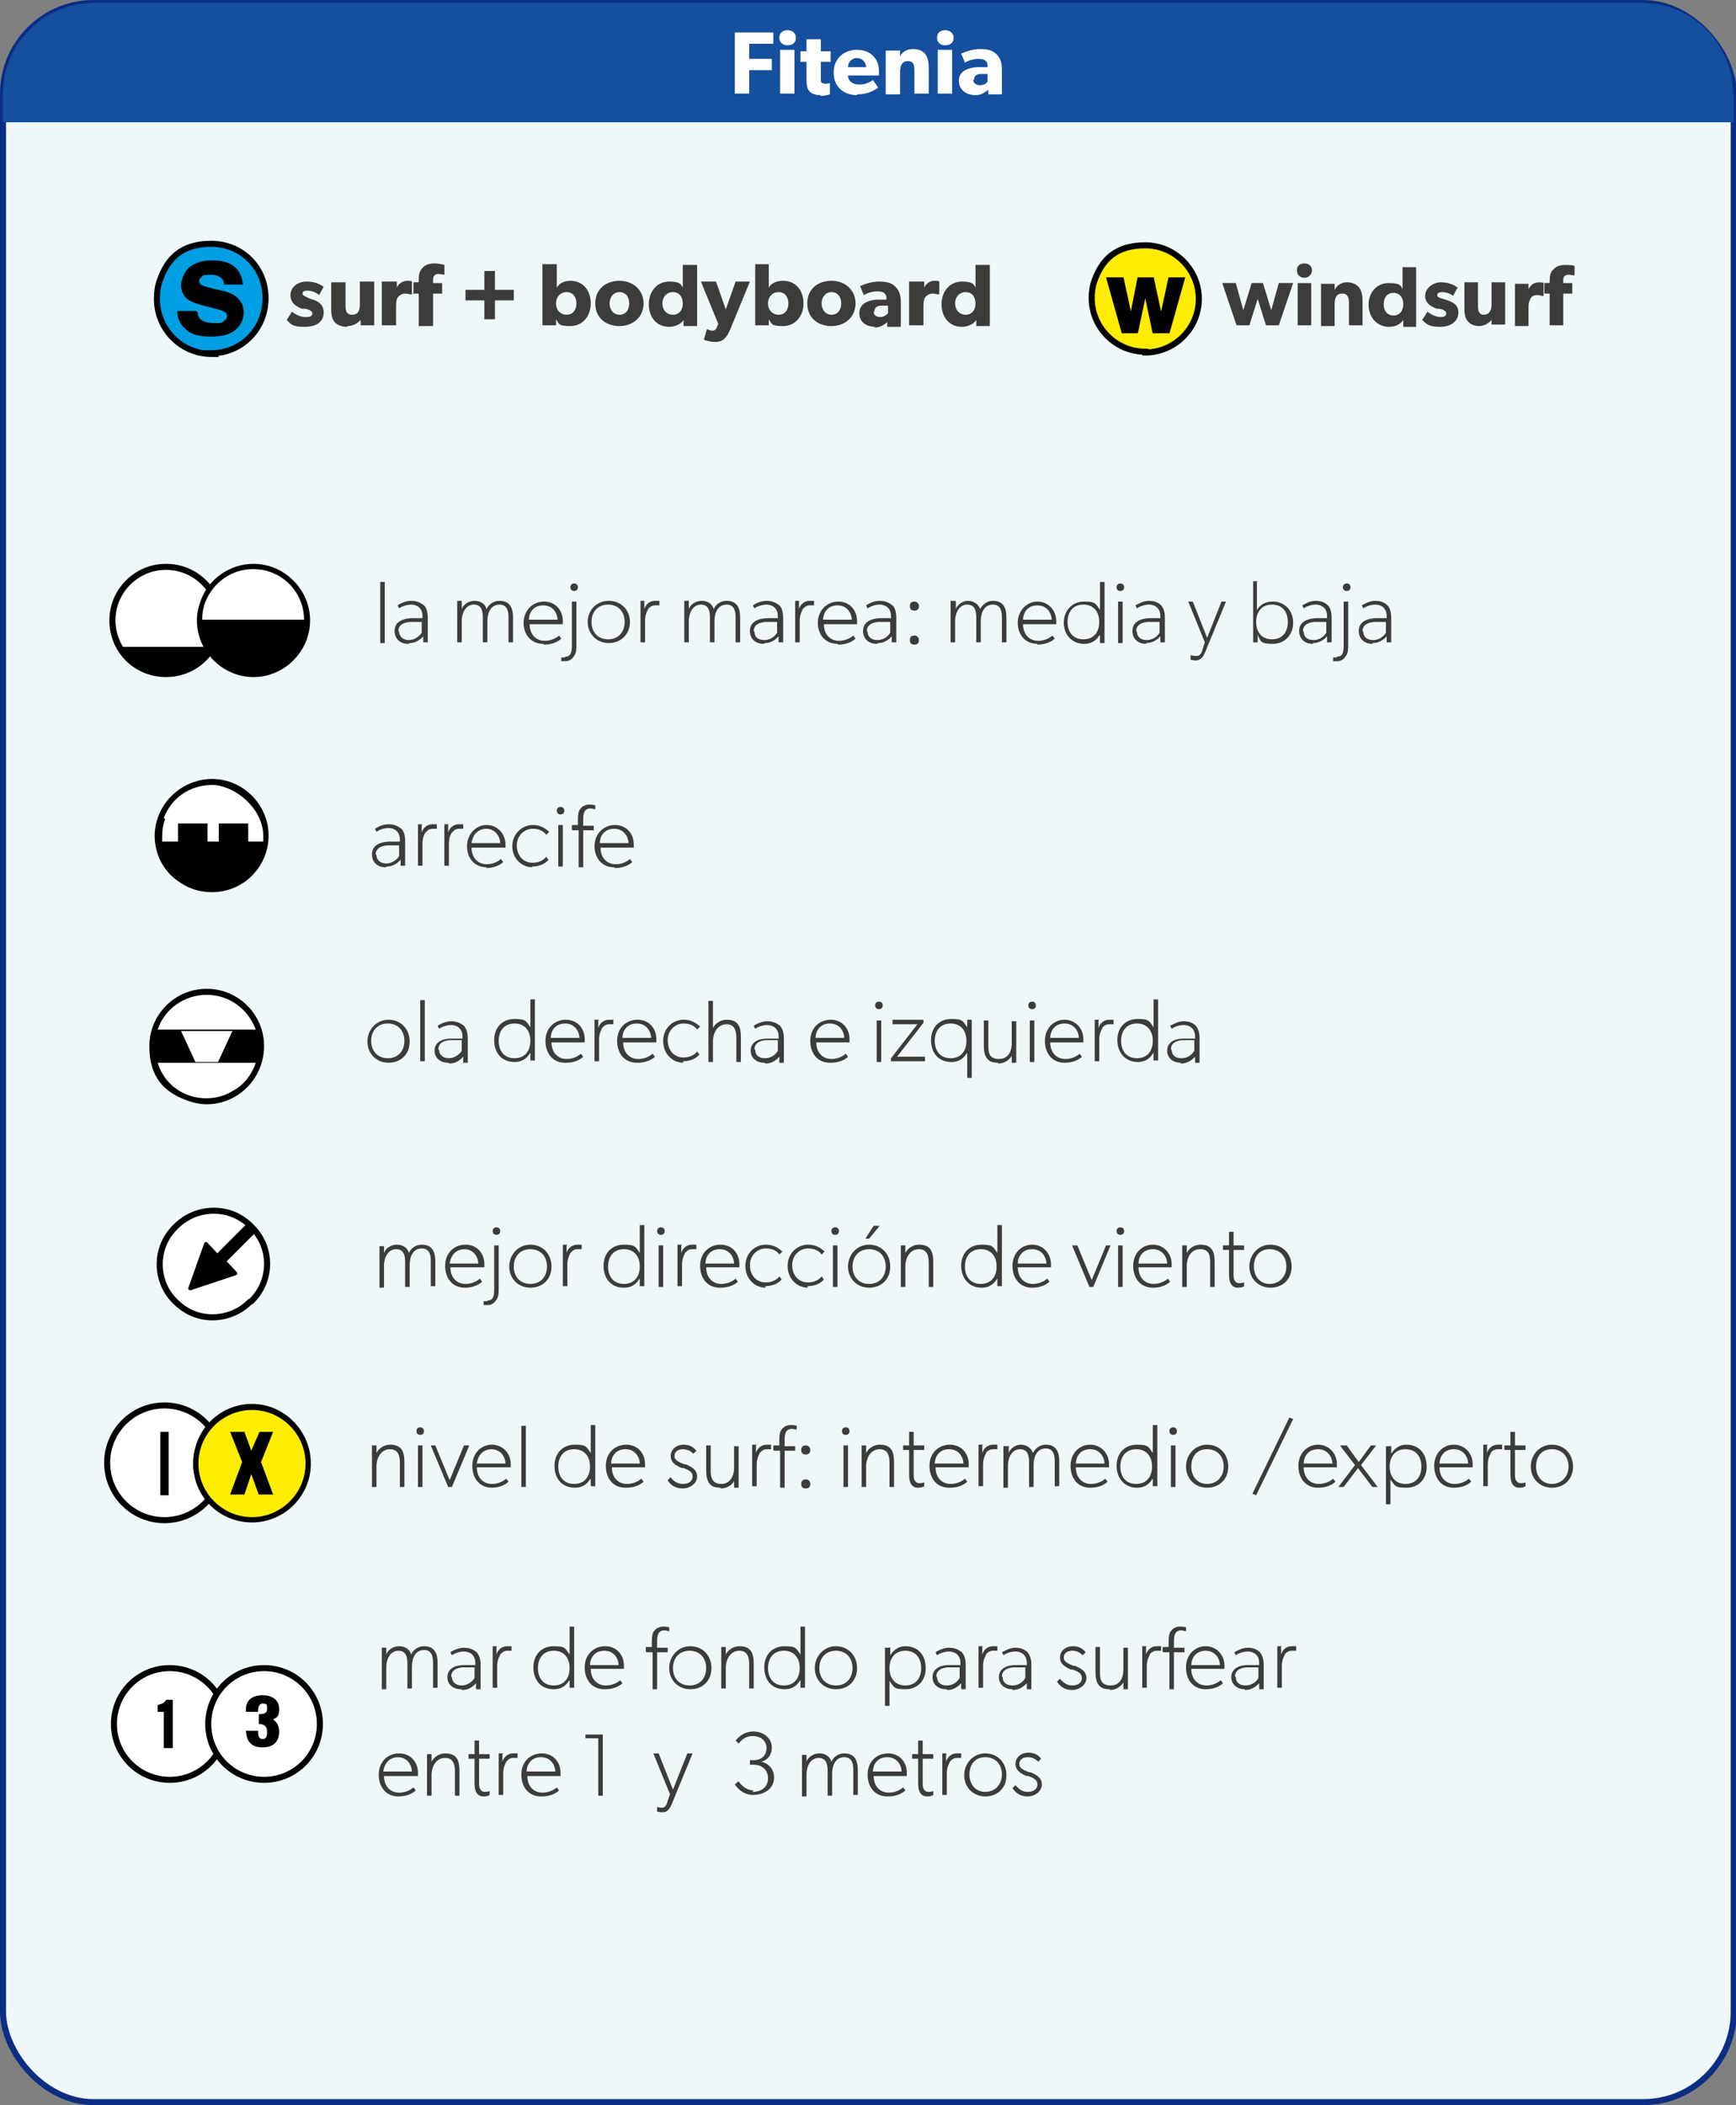 <?xml version="1.0" encoding="UTF-8"?><svg id="Capa_2" xmlns="http://www.w3.org/2000/svg" version="1.1" viewBox="0 0 230.1 278.9"><rect x="0" y="0" width="230.1" height="278.9" fill="#808080" stroke="none"/><!-- Generator: Adobe Illustrator 29.2.1, SVG Export Plug-In . SVG Version: 2.1.0 Build 116)  --><defs><style>
      .st0 {
        fill: #3c3c3b;
      }

      .st1 {
        stroke-width: .3px;
      }

      .st1, .st2, .st3, .st4, .st5, .st6, .st7, .st8 {
        stroke: #000;
      }

      .st1, .st2, .st3, .st4, .st5, .st6, .st8 {
        fill: none;
      }

      .st2 {
        stroke-width: .8px;
      }

      .st3 {
        stroke-width: .8px;
      }

      .st4 {
        stroke-width: .8px;
      }

      .st5 {
        stroke-width: .8px;
      }

      .st6 {
        stroke-width: .8px;
      }

      .st9 {
        fill: #154f9e;
      }

      .st7 {
        stroke-linecap: round;
        stroke-linejoin: round;
        stroke-width: .5px;
      }

      .st10 {
        fill: #fff;
      }

      .st11 {
        fill: #ffed00;
      }

      .st12 {
        fill: #eff7f8;
        stroke: #0b2e84;
        stroke-width: .8px;
      }

      .st12, .st8 {
        stroke-miterlimit: 10;
      }

      .st8 {
        stroke-width: 1.1px;
      }

      .st13 {
        fill: #009fe3;
      }
    </style></defs><g id="Capa_2-2"><rect class="st12" x=".4" y=".4" width="229.4" height="278.1" rx="12" ry="12"/><path class="st13" d="m28 46.8c4 0 7.2-3.2 7.2-7.3s-3.2-7.2-7.2-7.2s-5.8 2-6.8 4.8c-.3.8-.4 1.6-.4 2.5c0 4 3.2 7.3 7.3 7.3"/><path class="st3" d="m28 46.8c4 0 7.2-3.2 7.2-7.3s-3.2-7.2-7.2-7.2s-5.8 2-6.8 4.8c-.3.8-.4 1.6-.4 2.5c0 4 3.2 7.3 7.3 7.3h0z"/><path d="m26.2 41.4c0 .4.2.8.4.9c.3.3.9.5 1.8.5s.9 0 1.2-.2c.3-.2.5-.4.5-.7s-.1-.5-.4-.6c-.2-.2-1.1-.4-2.7-.8c-1.1-.3-1.9-.6-2.3-1c-.4-.4-.7-1-.7-1.7s.4-1.7 1-2.3c.7-.6 1.7-1 3-1s2.2.2 2.9.7s1.2 1.3 1.3 2.5h-2.5c0-.3-.1-.6-.3-.8c-.3-.3-.8-.5-1.4-.5s-1 0-1.2.2s-.4.4-.4.6s.1.5.4.6c.2.1 1.1.4 2.6.7c1 .2 1.8.6 2.2 1.1c.5.5.7 1.1.7 1.8s-.3 1.7-1.1 2.3c-.7.6-1.8.9-3.3.9s-2.6-.3-3.3-1c-.7-.6-1.1-1.4-1.1-2.4h2.5z"/><path class="st0" d="m40.6 42c.5 0 .8-.1.8-.5s-.8-.6-1.1-.6h-.3c-.7-.3-1.5-.7-1.5-1.8s1-1.8 2.2-1.8s1.9.5 2.2.7l-.6 1.1c-.3-.3-1-.6-1.5-.6s-.7.1-.7.4s.5.4.8.6l.6.2c1.2.4 1.4 1.1 1.4 1.7c0 1.2-.9 1.9-2.5 1.9s-1.8-.3-2.4-.9l.7-1.1c.5.4 1.2.7 1.7.7h0z"/><path class="st0" d="m46 43.3c-.8 0-1.4-.3-1.7-.7c-.3-.4-.4-.9-.4-1.7v-3.5h1.9v3.2c0 .7.2 1.1.9 1.1s1-.5 1-1.3v-3.1h1.9v5.8h-1.8v-.7c-.3.3-.9.8-1.7.8h0z"/><path class="st0" d="m52.6 37.3v.8h0c.3-.6.8-.9 1.4-.9s.6.1.6.1v1.7h-.2c-.1 0-.3-.1-.7-.1s-.7.2-.9.4s-.3.6-.3 1.2v2.6h-1.9v-5.8h1.9z"/><path class="st0" d="m54.8 38.8v-1.4h.7v-.3c0-.7.1-1.2.5-1.6c.3-.4.9-.6 1.6-.6s1.3.2 1.3.2v1.3c0 0-.5-.1-.8-.1c-.5 0-.7.3-.7.8v.4h1.2v1.4h-1.2v4.3h-1.9v-4.3h-.8z"/><path class="st0" d="m64.2 38.4v-2.5h1.4v2.5h2.5v1.4h-2.5v2.5h-1.4v-2.5h-2.5v-1.4h2.5z"/><path class="st0" d="m73.8 35v2c0 .4 0 .8 0 1.1c.3-.5.9-.9 1.8-.9c1.7 0 2.7 1.3 2.7 3s-1.1 3-2.7 3s-1.5-.3-1.9-.9v.8h-1.8v-8.1s1.9 0 1.9 0zm2.6 5.2c0-.9-.5-1.5-1.3-1.5s-1.4.6-1.4 1.5s.6 1.5 1.4 1.5s1.3-.6 1.3-1.5z"/><path class="st0" d="m82.1 37.2c1.8 0 3.2 1.2 3.2 3s-1.4 3-3.2 3s-3.2-1.1-3.2-3s1.4-3 3.2-3zm1.3 3c0-.9-.5-1.5-1.3-1.5s-1.3.7-1.3 1.5s.5 1.5 1.3 1.5s1.3-.6 1.3-1.5z"/><path class="st0" d="m90.6 42.4c-.4.6-1.2.9-1.9.9c-1.7 0-2.7-1.3-2.7-3s1.1-3 2.7-3s1.6.5 1.8.8v-3h1.9v8.1h-1.8v-.8h0zm-.1-2.2c0-.9-.5-1.5-1.3-1.5s-1.4.6-1.4 1.5s.6 1.5 1.4 1.5s1.3-.6 1.3-1.5z"/><path class="st0" d="m94.4 43.8c.2 0 .4 0 .6-.4l.2-.5l-2.3-5.6h2l1.3 3.7l1.3-3.7h1.9l-2.6 6.3c-.4 1-.9 1.7-1.9 1.7s-1.6-.3-1.6-.3l.4-1.4s.4.2.7.2h0z"/><path class="st0" d="m101.9 35v2c0 .4 0 .8 0 1.1c.3-.5.9-.9 1.9-.9c1.7 0 2.7 1.3 2.7 3s-1.1 3-2.7 3s-1.5-.3-1.9-.9v.8h-1.8v-8.1h1.9zm2.6 5.2c0-.9-.5-1.5-1.3-1.5s-1.4.6-1.4 1.5s.6 1.5 1.4 1.5s1.3-.6 1.3-1.5z"/><path class="st0" d="m110.2 37.2c1.8 0 3.2 1.2 3.2 3s-1.4 3-3.2 3s-3.2-1.1-3.2-3s1.4-3 3.2-3zm1.3 3c0-.9-.5-1.5-1.3-1.5s-1.3.7-1.3 1.5s.5 1.5 1.3 1.5s1.3-.6 1.3-1.5z"/><path class="st0" d="m116 43.3c-1 0-2.1-.5-2.1-1.8s1.2-1.7 2.2-1.8h1.4v-.2c0-.6-.4-.9-1.2-.9s-1.5.3-1.8.5l-.5-1.2c.5-.2 1.4-.6 2.5-.6s1.7.2 2.2.7c.4.4.7 1 .7 2v3.3h-1.8v-.6c-.3.2-.8.7-1.7.7zm-.2-2c0 .5.4.7.9.7s.8-.3 1-.5v-1h-.9c-.6 0-.9.3-.9.8h0z"/><path class="st0" d="m122.5 37.3v.8h0c.3-.6.8-.9 1.4-.9s.6.1.6.1v1.7h-.2c-.1 0-.3-.1-.7-.1s-.7.2-.9.4s-.3.6-.3 1.2v2.6h-1.9v-5.8h1.9z"/><path class="st0" d="m129.4 42.4c-.4.6-1.2.9-1.9.9c-1.7 0-2.7-1.3-2.7-3s1.1-3 2.7-3s1.6.5 1.8.8v-3h1.9v8.1h-1.8v-.8h0zm-.1-2.2c0-.9-.5-1.5-1.3-1.5s-1.4.6-1.4 1.5s.6 1.5 1.4 1.5s1.3-.6 1.3-1.5z"/><g><path class="st10" d="m33.3 172.4c2.8-2.7 2.8-7.2 0-9.9c-2.7-2.8-7.2-2.8-10 0c-2.2 2.1-2.7 5.3-1.5 7.9c.3.7.8 1.4 1.4 2c.9.9 2 1.6 3.2 1.9c2.3.6 4.9 0 6.7-1.8"/><path class="st6" d="m33.3 172.4c2.8-2.7 2.8-7.2 0-9.9c-2.7-2.8-7.2-2.8-10 0c-2.2 2.1-2.7 5.3-1.5 7.9c.3.7.8 1.4 1.4 2c.9.9 2 1.6 3.2 1.9c2.3.6 4.9 0 6.7-1.8h0z"/><path class="st7" d="m33.3 162.6c-.2-.2-.5-.2-.7 0l-3.8 3.8l-1.5-1.6l-2.1 5.9l6-2l-1.5-1.6l3.8-3.8c.2-.2.2-.5 0-.7h0z"/></g><g><path class="st0" d="m50.9 165v1c.2-.6.9-1.1 1.7-1.1s1.4.4 1.6 1.1c.3-.7 1-1.1 1.7-1.1c1.5 0 1.8 1.1 1.8 2.2v3.3h-.6v-3.3c0-.7-.1-1.7-1.2-1.7s-1.6 1-1.6 2.2v2.9h-.6v-3.3c0-.9-.2-1.7-1.2-1.7s-1.6 1-1.6 2.2v2.9h-.6v-5.5h.6z"/><path class="st0" d="m61.6 170.6c-1.6 0-2.6-1.2-2.6-2.9s1.2-2.8 2.7-2.8s2.5 1.1 2.5 2.6s0 .4 0 .4h-4.5c0 1.3.8 2.2 2 2.2s1.9-.7 1.9-.7l.3.4s-.7.8-2.3.8h0zm0-5.1c-1.4 0-1.9 1.1-2 1.9h3.8c0-.7-.5-1.9-1.9-1.9h0z"/><path class="st0" d="m64.6 172.3c.9 0 .9-.8.9-1.7v-5.6h.6v5.6c0 .6 0 1.2-.3 1.6c-.2.3-.5.7-1.2.7s-.5 0-.5 0v-.5s.2 0 .5 0zm1.2-9.7c.3 0 .5.2.5.5s-.2.5-.5.5s-.5-.2-.5-.5s.2-.5.5-.5z"/><path class="st0" d="m70.3 164.9c1.6 0 2.8 1.2 2.8 2.9s-1.2 2.8-2.8 2.8s-2.8-1.2-2.8-2.8s1.2-2.9 2.8-2.9zm2.2 2.9c0-1.3-.8-2.3-2.2-2.3s-2.2 1-2.2 2.3s.8 2.3 2.2 2.3s2.2-1 2.2-2.3z"/><path class="st0" d="m75.1 165v1c.2-.7.8-1.1 1.4-1.1s.6 0 .6 0v.6h0c-.1 0-.3 0-.6 0c-.5 0-.8.4-.9.5c0 .1-.4.6-.4 1.5v2.9h-.6v-5.5h.6z"/><path class="st0" d="m84.7 169.5c-.5.8-1.2 1.1-2 1.1c-1.7 0-2.7-1.2-2.7-2.9s1.1-2.8 2.7-2.8s1.5.3 2.1 1.1v-3.7h.6v8.1h-.6v-1h0zm.1-1.7c0-1.3-.7-2.3-2.1-2.3s-2.1 1-2.1 2.3s.7 2.3 2.1 2.3s2.1-1 2.1-2.3z"/><path class="st0" d="m87.6 162.6c.3 0 .5.2.5.5s-.2.5-.5.5s-.5-.2-.5-.5s.2-.5.5-.5zm.3 2.4v5.5h-.6v-5.5h.6z"/><path class="st0" d="m90.3 165v1c.2-.7.8-1.1 1.4-1.1s.6 0 .6 0v.6h0c-.1 0-.3 0-.6 0c-.5 0-.8.4-.9.5c0 .1-.4.6-.4 1.5v2.9h-.6v-5.5h.6z"/><path class="st0" d="m95.4 170.6c-1.6 0-2.6-1.2-2.6-2.9s1.2-2.8 2.7-2.8s2.5 1.1 2.5 2.6s0 .4 0 .4h-4.4c0 1.3.8 2.2 2 2.2s1.9-.7 1.9-.7l.3.4s-.7.8-2.3.8h0zm0-5.1c-1.4 0-1.9 1.1-1.9 1.9h3.8c0-.7-.5-1.9-1.9-1.9h0z"/><path class="st0" d="m101.5 170.6c-1.5 0-2.7-1.2-2.7-2.9s1.3-2.8 2.7-2.8s2 .8 2.2.9l-.4.4c-.2-.3-.7-.8-1.8-.8s-2.1.9-2.1 2.2s.8 2.3 2.1 2.3s1.8-.8 1.8-.8l.3.4s-.6.9-2.2.9h0z"/><path class="st0" d="m107.1 170.6c-1.5 0-2.7-1.2-2.7-2.9s1.3-2.8 2.7-2.8s2 .8 2.2.9l-.4.4c-.2-.3-.7-.8-1.8-.8s-2.1.9-2.1 2.2s.8 2.3 2.1 2.3s1.8-.8 1.8-.8l.3.4s-.6.9-2.2.9h0z"/><path class="st0" d="m110.7 162.6c.3 0 .5.2.5.5s-.2.5-.5.5s-.5-.2-.5-.5s.2-.5.5-.5zm.3 2.4v5.5h-.6v-5.5h.6z"/><path class="st0" d="m115.2 164.9c1.6 0 2.8 1.2 2.8 2.9s-1.2 2.8-2.8 2.8s-2.8-1.2-2.8-2.8s1.2-2.9 2.8-2.9zm2.2 2.9c0-1.3-.8-2.3-2.2-2.3s-2.2 1-2.2 2.3s.8 2.3 2.2 2.3s2.2-1 2.2-2.3zm-.8-5.4l-1.4 1.7h-.5l1.1-1.7h.8z"/><path class="st0" d="m120 165v1c.3-.6 1-1.1 1.8-1.1c1.6 0 1.9 1 1.9 2.3v3.3h-.6v-3.2c0-.9-.2-1.8-1.3-1.8s-1.8 1-1.8 2.3v2.7h-.6v-5.5h.6z"/><path class="st0" d="m132.1 169.5c-.5.8-1.2 1.1-2 1.1c-1.6 0-2.7-1.2-2.7-2.9s1.1-2.8 2.7-2.8s1.5.3 2.1 1.1v-3.7h.6v8.1h-.6v-1h0zm0-1.7c0-1.3-.7-2.3-2.1-2.3s-2.1 1-2.1 2.3s.7 2.3 2.1 2.3s2.1-1 2.1-2.3z"/><path class="st0" d="m136.8 170.6c-1.6 0-2.6-1.2-2.6-2.9s1.2-2.8 2.6-2.8s2.5 1.1 2.5 2.6s0 .4 0 .4h-4.4c0 1.3.8 2.2 2 2.2s1.9-.7 1.9-.7l.3.4s-.7.8-2.3.8h0zm0-5.1c-1.4 0-1.9 1.1-1.9 1.9h3.8c0-.7-.5-1.9-1.9-1.9h0z"/><path class="st0" d="m142.8 165l1.9 4.6l1.9-4.6h.6l-2.3 5.5h-.5l-2.3-5.5h.6z"/><path class="st0" d="m148.5 162.6c.3 0 .5.2.5.5s-.2.5-.5.5s-.5-.2-.5-.5s.2-.5.5-.5zm.3 2.4v5.5h-.6v-5.5h.6z"/><path class="st0" d="m152.8 170.6c-1.6 0-2.6-1.2-2.6-2.9s1.2-2.8 2.6-2.8s2.5 1.1 2.5 2.6s0 .4 0 .4h-4.4c0 1.3.8 2.2 2 2.2s1.9-.7 1.9-.7l.3.4s-.7.8-2.3.8h0zm0-5.1c-1.4 0-1.9 1.1-1.9 1.9h3.8c0-.7-.5-1.9-1.9-1.9h0z"/><path class="st0" d="m157.3 165v1c.3-.6 1-1.1 1.8-1.1c1.6 0 1.9 1 1.9 2.3v3.3h-.6v-3.2c0-.9-.1-1.8-1.3-1.8s-1.8 1-1.8 2.3v2.7h-.6v-5.5h.6z"/><path class="st0" d="m164.1 170.6c-.5 0-.8-.2-1-.6c-.2-.4-.2-.8-.2-1.6v-2.8h-.8v-.6h.8v-1.8h.6v1.8h1.4v.6h-1.4v3.1c0 .4 0 .8.2 1c.1.2.3.3.6.3s.6-.1.6-.1v.5c-.1.1-.4.2-.8.2h0z"/><path class="st0" d="m168.4 164.9c1.6 0 2.8 1.2 2.8 2.9s-1.2 2.8-2.8 2.8s-2.8-1.2-2.8-2.8s1.2-2.9 2.8-2.9zm2.1 2.9c0-1.3-.8-2.3-2.2-2.3s-2.1 1-2.1 2.3s.8 2.3 2.1 2.3s2.2-1 2.2-2.3z"/></g><path class="st9" d="m229.7 12.4c0-6.6-5.4-12-12-12h-205.3c-6.6 0-12 5.4-12 12v3.8h229.4v-3.8h0z"/><g><g><path class="st0" d="m51.1 114.9c-1.1 0-1.8-.7-1.8-1.7s.7-1.6 2.2-1.7h1.5v-.3c0-1-.7-1.5-1.5-1.5s-1.5.4-1.6.5l-.2-.4c.3-.2 1-.6 1.8-.6s1.3.3 1.7.6c.3.3.5.8.5 1.7v3.2h-.6v-.8c-.2.2-.8.9-1.8.9h0zm-1.2-1.6c0 .6.5 1.1 1.3 1.1s1.5-.6 1.7-1v-1.4h-1.6c-1.1.1-1.5.6-1.5 1.2h0z"/><path class="st0" d="m55.9 109.3v1c.2-.7.8-1.1 1.4-1.1s.6 0 .6 0v.6h0c-.1 0-.3 0-.6 0c-.5 0-.8.4-.9.5s-.4.6-.4 1.5v2.9h-.6v-5.5h.6z"/><path class="st0" d="m59.4 109.3v1c.2-.7.8-1.1 1.4-1.1s.6 0 .6 0v.6h0c-.1 0-.3 0-.6 0c-.5 0-.8.4-.9.5s-.4.6-.4 1.5v2.9h-.6v-5.5h.6z"/><path class="st0" d="m64.5 114.9c-1.6 0-2.6-1.2-2.6-2.8s1.2-2.8 2.6-2.8s2.5 1.1 2.5 2.6s0 .4 0 .4h-4.5c0 1.3.8 2.2 2 2.2s1.9-.7 1.9-.7l.3.4s-.7.8-2.3.8h0zm0-5.1c-1.4 0-1.9 1.1-2 1.9h3.8c0-.7-.5-1.9-1.9-1.9h0z"/><path class="st0" d="m70.6 114.9c-1.5 0-2.7-1.2-2.7-2.8s1.3-2.8 2.7-2.8s2 .8 2.2.9l-.4.4c-.2-.3-.7-.8-1.8-.8s-2.1.9-2.1 2.2s.8 2.3 2.1 2.3s1.8-.8 1.8-.8l.3.4s-.6.9-2.2.9h0z"/><path class="st0" d="m74.3 106.9c.3 0 .5.2.5.5s-.2.5-.5.5s-.5-.2-.5-.5s.2-.5.5-.5zm.3 2.4v5.5h-.6v-5.5h.6z"/><path class="st0" d="m75.8 109.9v-.6h.8v-.7c0-.8.1-1.2.3-1.4c.2-.3.6-.6 1.2-.6s.8.1.8.1v.5c-.3 0-.4-.1-.6-.1c-.9 0-1 .7-1 1.5v.8h1.4v.6h-1.4v4.9h-.6v-4.9h-.8z"/><path class="st0" d="m81.4 114.9c-1.6 0-2.6-1.2-2.6-2.8s1.2-2.8 2.7-2.8s2.5 1.1 2.5 2.6s0 .4 0 .4h-4.4c0 1.3.8 2.2 2 2.2s1.9-.7 1.9-.7l.3.4s-.7.8-2.3.8h0zm0-5.1c-1.4 0-1.9 1.1-1.9 1.9h3.8c0-.7-.5-1.9-1.9-1.9h0z"/></g><g><path class="st10" d="m28.1 117.9c3.9 0 7.1-3.2 7.1-7.2s-3.2-7.2-7.1-7.2s-5.7 1.9-6.7 4.7c-.3.8-.4 1.6-.4 2.5c0 3.9 3.2 7.2 7.1 7.2"/><path d="m28.1 103.2c-3.1 0-6 2-7.1 4.9c-.3.8-.5 1.7-.5 2.6c0 2.5 1.2 4.8 3.2 6.1l.3.2c1.2.8 2.6 1.2 4.1 1.2c4.2 0 7.5-3.4 7.5-7.5s-3.4-7.5-7.5-7.5h0zm-6.4 5.2c1-2.7 3.5-4.4 6.4-4.4s6.8 3 6.8 6.8s0 .4 0 .7h-2v-2.4h-3.9v2.4h-1.5v-2.4h-3.9v2.4h-2.1c0-.2 0-.4 0-.7c0-.8.1-1.6.4-2.3h0z"/></g></g><g><g><g><path class="st10" d="m22.5 235.8c4.1 0 7.4-3.3 7.4-7.4s-3.3-7.4-7.4-7.4s-7.4 3.3-7.4 7.4s3.3 7.4 7.4 7.4"/><path class="st5" d="m22.5 235.8c4.1 0 7.4-3.3 7.4-7.4s-3.3-7.4-7.4-7.4s-7.4 3.3-7.4 7.4s3.3 7.4 7.4 7.4"/><path class="st10" d="m35 235.8c4.1 0 7.4-3.3 7.4-7.4s-3.3-7.4-7.4-7.4s-7.4 3.3-7.4 7.4s3.3 7.4 7.4 7.4"/><path class="st5" d="m35 235.8c4.1 0 7.4-3.3 7.4-7.4s-3.3-7.4-7.4-7.4s-7.4 3.3-7.4 7.4s3.3 7.4 7.4 7.4"/></g><path d="m32.6 229.3h1.6c0 .4 0 1.1.6 1.1s.6-.6.6-1c0-.6-.3-1-1.1-1v-1.3c.7 0 1.1-.1 1.1-.7s0-.7-.6-.7s-.6.8-.6 1.1h-1.6v-.4c0-1.1.8-1.8 2.2-1.8s2.2.7 2.2 1.8s-.3 1.1-.8 1.4c.6.4.8 1 .8 1.6c0 1.2-.6 2.1-2.2 2.1s-2.1-.9-2.2-2.1v-.2h0z"/></g><path d="m21.7 231.6v-4.8h-.8v-.9c.5-.2.9-.2 1.1-.7h.9v6.4h-1.3z"/></g><g><g><path class="st0" d="m51.2 218.2v1c.2-.6.9-1.1 1.7-1.1s1.4.4 1.6 1.1c.3-.7 1-1.1 1.7-1.1c1.5 0 1.8 1.1 1.8 2.2v3.3h-.6v-3.3c0-.7-.1-1.7-1.2-1.7s-1.6 1-1.6 2.2v2.9h-.6v-3.3c0-.9-.2-1.7-1.2-1.7s-1.6 1-1.6 2.2v2.9h-.6v-5.5h.6z"/><path class="st0" d="m61.1 223.8c-1.1 0-1.8-.7-1.8-1.6s.7-1.6 2.2-1.6h1.5v-.3c0-1-.7-1.5-1.5-1.5s-1.5.4-1.6.5l-.2-.4c.3-.2 1-.6 1.8-.6s1.3.3 1.7.6c.3.4.5.8.5 1.7v3.2h-.6v-.8c-.2.2-.8.9-1.8.9h0zm-1.2-1.6c0 .6.5 1.1 1.3 1.1s1.5-.6 1.7-1v-1.4h-1.6c-1.1.1-1.5.6-1.5 1.2h0z"/><path class="st0" d="m65.8 218.2v1c.2-.7.8-1.1 1.4-1.1s.6 0 .6 0v.6h0c-.1 0-.3 0-.6 0c-.5 0-.8.4-.9.5c0 .1-.4.6-.4 1.5v2.9h-.6v-5.5h.6z"/><path class="st0" d="m75.4 222.7c-.5.8-1.2 1.1-2 1.1c-1.7 0-2.7-1.2-2.7-2.9s1.1-2.8 2.7-2.8s1.5.3 2.1 1.1v-3.7h.6v8.1h-.6v-1h0zm.1-1.7c0-1.3-.7-2.3-2.1-2.3s-2.1 1-2.1 2.3s.7 2.3 2.1 2.3s2.1-1 2.1-2.3z"/><path class="st0" d="m80.1 223.8c-1.6 0-2.6-1.2-2.6-2.9s1.2-2.8 2.7-2.8s2.5 1.1 2.5 2.6s0 .4 0 .4h-4.4c0 1.3.8 2.2 2 2.2s1.9-.7 1.9-.7l.3.4s-.7.8-2.3.8h0zm0-5.1c-1.4 0-1.9 1.1-1.9 1.9h3.8c0-.7-.5-1.9-1.9-1.9h0z"/><path class="st0" d="m85.6 218.8v-.6h.8v-.7c0-.8.1-1.2.3-1.4c.2-.3.6-.6 1.2-.6s.8.1.8.1v.5c-.3 0-.4-.1-.6-.1c-.9 0-1 .7-1 1.5v.8h1.4v.6h-1.4v4.9h-.6v-4.9h-.8z"/><path class="st0" d="m91.5 218.1c1.6 0 2.8 1.2 2.8 2.9s-1.2 2.8-2.8 2.8s-2.8-1.2-2.8-2.8s1.2-2.9 2.8-2.9zm2.1 2.9c0-1.3-.8-2.3-2.2-2.3s-2.2 1-2.2 2.3s.8 2.3 2.2 2.3s2.2-1 2.2-2.3z"/><path class="st0" d="m96.2 218.2v1c.3-.6 1-1.1 1.8-1.1c1.6 0 1.9 1 1.9 2.3v3.3h-.6v-3.2c0-.9-.2-1.8-1.3-1.8s-1.8 1-1.8 2.3v2.7h-.6v-5.5h.6z"/><path class="st0" d="m106 222.7c-.5.8-1.2 1.1-2 1.1c-1.7 0-2.7-1.2-2.7-2.9s1.1-2.8 2.7-2.8s1.5.3 2.1 1.1v-3.7h.6v8.1h-.6v-1h0zm0-1.7c0-1.3-.7-2.3-2.1-2.3s-2.1 1-2.1 2.3s.7 2.3 2.1 2.3s2.1-1 2.1-2.3z"/><path class="st0" d="m110.8 218.1c1.6 0 2.8 1.2 2.8 2.9s-1.2 2.8-2.8 2.8s-2.8-1.2-2.8-2.8s1.2-2.9 2.8-2.9zm2.2 2.9c0-1.3-.8-2.3-2.2-2.3s-2.2 1-2.2 2.3s.8 2.3 2.2 2.3s2.2-1 2.2-2.3z"/><path class="st0" d="m118 218.2v1.1c.5-.8 1.2-1.2 2-1.2c1.7 0 2.7 1.2 2.7 2.9s-1.1 2.8-2.7 2.8s-1.5-.3-2.1-1.1v3.3h-.6v-7.7h.6zm4.1 2.8c0-1.3-.7-2.3-2.1-2.3s-2.1 1-2.1 2.3s.7 2.3 2.1 2.3s2.1-1 2.1-2.3z"/><path class="st0" d="m125.4 223.8c-1.1 0-1.8-.7-1.8-1.6s.7-1.6 2.2-1.6h1.5v-.3c0-1-.7-1.5-1.5-1.5s-1.5.4-1.6.5l-.2-.4c.3-.2 1-.6 1.8-.6s1.3.3 1.7.6c.3.4.5.8.5 1.7v3.2h-.6v-.8c-.2.2-.8.9-1.8.9h0zm-1.2-1.6c0 .6.4 1.1 1.3 1.1s1.5-.6 1.7-1v-1.4h-1.6c-1.1.1-1.5.6-1.5 1.2h0z"/><path class="st0" d="m130.2 218.2v1c.2-.7.8-1.1 1.4-1.1s.6 0 .6 0v.6h0c-.1 0-.3 0-.6 0c-.5 0-.9.4-.9.5s-.4.6-.4 1.5v2.9h-.6v-5.5h.6z"/><path class="st0" d="m134.2 223.8c-1.1 0-1.8-.7-1.8-1.6s.7-1.6 2.2-1.6h1.5v-.3c0-1-.7-1.5-1.5-1.5s-1.5.4-1.6.5l-.2-.4c.4-.2 1-.6 1.8-.6s1.3.3 1.6.6c.3.4.5.8.5 1.7v3.2h-.6v-.8c-.2.2-.8.9-1.9.9h0zm-1.3-1.6c0 .6.4 1.1 1.3 1.1s1.5-.6 1.7-1v-1.4h-1.6c-1.1.1-1.5.6-1.5 1.2h0z"/><path class="st0" d="m142.1 223.3c.7 0 1.3-.3 1.3-1s-.7-.9-1.2-1.1h-.2c-.5-.2-1.5-.6-1.5-1.6s.9-1.5 1.7-1.5s1.3.3 1.7.8l-.4.4c-.4-.4-.8-.6-1.4-.6s-1.1.3-1.1.9s.6.8 1.3 1.1h.2c.7.3 1.5.7 1.5 1.6s-.9 1.6-1.9 1.6s-1.6-.5-2-1.1l.4-.4c.4.5.9.9 1.6.9h0z"/><path class="st0" d="m147.1 223.8c-.8 0-1.2-.2-1.5-.6s-.4-1-.4-1.7v-3.3h.6v3.4c0 .8.1 1.7 1.4 1.7s1.7-1.1 1.7-2.1v-2.9h.6v5.5h-.6v-.9c-.4.6-1 1-1.8 1h0z"/><path class="st0" d="m151.9 218.2v1c.2-.7.8-1.1 1.4-1.1s.6 0 .6 0v.6h0c-.1 0-.3 0-.6 0c-.5 0-.9.4-.9.5s-.4.6-.4 1.5v2.9h-.6v-5.5h.6z"/><path class="st0" d="m154.1 218.8v-.6h.8v-.7c0-.8.1-1.2.3-1.4c.2-.3.6-.6 1.2-.6s.8.1.8.1v.5c-.3 0-.4-.1-.6-.1c-.9 0-1 .7-1 1.5v.8h1.4v.6h-1.4v4.9h-.6v-4.9h-.8z"/><path class="st0" d="m159.8 223.8c-1.6 0-2.6-1.2-2.6-2.9s1.2-2.8 2.6-2.8s2.5 1.1 2.5 2.6s0 .4 0 .4h-4.4c0 1.3.8 2.2 2 2.2s1.9-.7 1.9-.7l.3.4s-.7.8-2.3.8h0zm0-5.1c-1.4 0-1.9 1.1-1.9 1.9h3.8c0-.7-.5-1.9-1.9-1.9h0z"/><path class="st0" d="m165 223.8c-1.1 0-1.8-.7-1.8-1.6s.7-1.6 2.2-1.6h1.5v-.3c0-1-.7-1.5-1.5-1.5s-1.5.4-1.6.5l-.2-.4c.4-.2 1-.6 1.8-.6s1.3.3 1.6.6c.3.4.5.8.5 1.7v3.2h-.6v-.8c-.2.2-.8.9-1.9.9h0zm-1.2-1.6c0 .6.4 1.1 1.3 1.1s1.5-.6 1.7-1v-1.4h-1.6c-1.1.1-1.5.6-1.5 1.2h0z"/><path class="st0" d="m169.8 218.2v1c.2-.7.8-1.1 1.4-1.1s.6 0 .6 0v.6h0c-.1 0-.3 0-.6 0c-.5 0-.9.4-.9.5s-.4.6-.4 1.5v2.9h-.6v-5.5h.6z"/><path class="st0" d="m52.8 238c-1.6 0-2.6-1.2-2.6-2.9s1.2-2.8 2.7-2.8s2.5 1.1 2.5 2.6s0 .4 0 .4h-4.5c0 1.3.8 2.2 2 2.2s1.9-.7 1.9-.7l.3.4s-.7.8-2.3.8h0zm0-5.2c-1.4 0-1.9 1.1-2 1.9h3.8c0-.7-.5-1.9-1.9-1.9h0z"/><path class="st0" d="m57.2 232.4v1c.3-.6 1-1.1 1.8-1.1c1.6 0 1.9 1 1.9 2.3v3.3h-.6v-3.2c0-.9-.2-1.8-1.3-1.8s-1.8 1-1.8 2.3v2.7h-.6v-5.5h.6z"/><path class="st0" d="m64.1 238c-.5 0-.8-.2-1-.6c-.2-.4-.2-.8-.2-1.6v-2.8h-.8v-.6h.8v-1.8h.6v1.8h1.4v.6h-1.4v3.1c0 .4 0 .8.2 1c.1.2.3.3.6.3s.6-.1.6-.1v.5c-.1.1-.4.2-.8.2h0z"/><path class="st0" d="m66.6 232.4v1c.2-.7.8-1.1 1.4-1.1s.6 0 .6 0v.6h0c-.1 0-.3 0-.6 0c-.5 0-.8.4-.9.5c0 .1-.4.6-.4 1.5v2.9h-.6v-5.5h.6z"/><path class="st0" d="m71.7 238c-1.6 0-2.6-1.2-2.6-2.9s1.2-2.8 2.7-2.8s2.5 1.1 2.5 2.6s0 .4 0 .4h-4.4c0 1.3.8 2.2 2 2.2s1.9-.7 1.9-.7l.3.4s-.7.8-2.3.8h0zm0-5.2c-1.4 0-1.9 1.1-1.9 1.9h3.8c0-.7-.5-1.9-1.9-1.9h0z"/><path class="st0" d="m77.6 230.3v-.5h2.3v8.1h-.6v-7.6h-1.7z"/><path class="st0" d="m87.7 239.5c.3 0 .6-.1.8-.9l.3-.9l-2.2-5.4h.7l1.9 4.8l1.9-4.8h.7l-2.8 6.8c-.4.9-.8 1-1.2 1s-.7-.1-.7-.1v-.6c.1 0 .3.1.7.1h0z"/><path class="st0" d="m106.9 232.4v1c.2-.6.9-1.1 1.7-1.1s1.4.4 1.6 1.1c.3-.7 1-1.1 1.7-1.1c1.5 0 1.8 1.1 1.8 2.2v3.3h-.6v-3.3c0-.7-.1-1.7-1.2-1.7s-1.6 1-1.6 2.2v2.9h-.6v-3.3c0-.9-.2-1.7-1.2-1.7s-1.6 1-1.6 2.2v2.9h-.6v-5.5h.6z"/><path class="st0" d="m117.6 238c-1.6 0-2.6-1.2-2.6-2.9s1.2-2.8 2.7-2.8s2.5 1.1 2.5 2.6s0 .4 0 .4h-4.4c0 1.3.8 2.2 2 2.2s1.9-.7 1.9-.7l.3.4s-.7.8-2.3.8h0zm0-5.2c-1.4 0-1.9 1.1-1.9 1.9h3.8c0-.7-.5-1.9-1.9-1.9h0z"/><path class="st0" d="m122.9 238c-.5 0-.8-.2-1-.6c-.2-.4-.2-.8-.2-1.6v-2.8h-.8v-.6h.8v-1.8h.6v1.8h1.4v.6h-1.4v3.1c0 .4 0 .8.2 1c.1.2.3.3.6.3s.6-.1.6-.1v.5c-.1.1-.4.2-.8.2h0z"/><path class="st0" d="m125.4 232.4v1c.2-.7.8-1.1 1.4-1.1s.6 0 .6 0v.6h0c-.1 0-.3 0-.6 0c-.5 0-.8.4-.9.5c0 .1-.4.6-.4 1.5v2.9h-.6v-5.5h.6z"/><path class="st0" d="m130.6 232.3c1.6 0 2.8 1.2 2.8 2.9s-1.2 2.8-2.8 2.8s-2.8-1.2-2.8-2.8s1.2-2.9 2.8-2.9h0zm2.2 2.8c0-1.3-.8-2.3-2.2-2.3s-2.1 1-2.1 2.3s.8 2.3 2.1 2.3s2.2-1 2.2-2.3z"/><path class="st0" d="m136.2 237.4c.7 0 1.3-.3 1.3-1s-.7-.9-1.2-1.1h-.2c-.5-.2-1.5-.6-1.5-1.6s.9-1.5 1.7-1.5s1.3.3 1.7.8l-.4.4c-.4-.4-.8-.6-1.4-.6s-1.1.3-1.1.9s.6.8 1.3 1.1h.2c.7.3 1.5.7 1.5 1.6s-.9 1.6-1.9 1.6s-1.6-.5-2-1.1l.4-.4c.4.5.9.9 1.6.9h0z"/></g><path class="st0" d="m99.7 237.4c1.2 0 2.1-.6 2.1-1.8s-.9-1.8-1.9-1.8h-.5v-.6h.5c1 0 1.7-.6 1.7-1.6s-.8-1.6-1.8-1.6s-1.5.5-1.9 1l-.4-.4c.5-.6 1.2-1.2 2.4-1.2s2.4.8 2.4 2.1s-.9 1.8-1.4 1.9h0c.6.1 1.7.7 1.7 2.1s-1.2 2.3-2.8 2.3s-2.4-1.4-2.4-1.4l.5-.4s.7 1.2 2 1.2h0z"/></g><circle class="st10" cx="22" cy="82.1" r="7"/><path d="m22 74.7c-4.1 0-7.5 3.3-7.5 7.5s3.3 7.5 7.5 7.5s7.5-3.3 7.5-7.5s-3.3-7.5-7.5-7.5zm0 .8c3.7 0 6.7 3 6.7 6.7s-.4 2.5-1 3.5h-11.4c-.6-1-1-2.2-1-3.5c0-3.7 3-6.7 6.7-6.7z"/><circle class="st10" cx="33.6" cy="82.1" r="7"/><path d="m33.6 74.7c-3.1 0-6 2-7 4.9c-.3.8-.5 1.7-.5 2.6c0 4.1 3.4 7.5 7.5 7.5s7.5-3.4 7.5-7.5s-3.4-7.5-7.5-7.5zm0 .7c3.7 0 6.7 3 6.7 6.7h-13.5c0-.8.1-1.5.4-2.3c1-2.6 3.5-4.4 6.3-4.4z"/><g><path class="st0" d="m51 77.1v8.1h-.6v-8.1h.6z"/><path class="st0" d="m54.1 85.3c-1.1 0-1.8-.7-1.8-1.7s.7-1.6 2.2-1.7h1.5v-.3c0-1-.7-1.5-1.5-1.5s-1.5.4-1.6.5l-.2-.4c.3-.2 1-.6 1.8-.6s1.3.3 1.7.6c.3.3.5.8.5 1.7v3.2h-.6v-.8c-.2.2-.8.9-1.8.9h0zm-1.2-1.6c0 .6.5 1.1 1.3 1.1s1.5-.6 1.7-1v-1.4h-1.6c-1.1.1-1.5.6-1.5 1.2h0z"/><path class="st0" d="m61.2 79.7v1c.2-.6.9-1.1 1.7-1.1s1.4.4 1.6 1.1c.3-.7 1-1.1 1.7-1.1c1.5 0 1.8 1.1 1.8 2.2v3.3h-.6v-3.3c0-.7-.1-1.7-1.2-1.7s-1.6 1-1.6 2.2v2.8h-.6v-3.3c0-.9-.2-1.7-1.2-1.7s-1.6 1-1.6 2.2v2.8h-.6v-5.5h.6z"/><path class="st0" d="m72 85.3c-1.6 0-2.6-1.2-2.6-2.8s1.2-2.8 2.7-2.8s2.5 1.1 2.5 2.6s0 .4 0 .4h-4.4c0 1.3.8 2.2 2 2.2s1.9-.7 1.9-.7l.3.4s-.7.8-2.3.8h0zm0-5.1c-1.4 0-1.9 1.1-1.9 1.9h3.8c0-.7-.5-1.9-1.9-1.9h0z"/><path class="st0" d="m74.9 87c.9 0 .9-.8.9-1.7v-5.6h.6v5.6c0 .6 0 1.2-.3 1.6c-.2.3-.5.7-1.2.7s-.5 0-.5 0v-.5s.2 0 .5 0zm1.2-9.7c.3 0 .5.2.5.5s-.2.5-.5.5s-.5-.2-.5-.5s.2-.5.5-.5z"/><path class="st0" d="m80.7 79.6c1.6 0 2.8 1.2 2.8 2.8s-1.2 2.8-2.8 2.8s-2.8-1.2-2.8-2.8s1.2-2.8 2.8-2.8zm2.1 2.8c0-1.3-.8-2.3-2.2-2.3s-2.2 1-2.2 2.3s.8 2.3 2.2 2.3s2.2-1 2.2-2.3z"/><path class="st0" d="m85.4 79.7v1c.2-.7.8-1.1 1.4-1.1s.6 0 .6 0v.6h0c-.1 0-.3 0-.6 0c-.5 0-.8.4-.9.5c0 .1-.4.6-.4 1.5v2.9h-.6v-5.5h.6z"/><path class="st0" d="m91.3 79.7v1c.2-.6.9-1.1 1.7-1.1s1.4.4 1.6 1.1c.3-.7 1-1.1 1.7-1.1c1.5 0 1.8 1.1 1.8 2.2v3.3h-.6v-3.3c0-.7-.1-1.7-1.2-1.7s-1.6 1-1.6 2.2v2.8h-.6v-3.3c0-.9-.2-1.7-1.2-1.7s-1.6 1-1.6 2.2v2.8h-.6v-5.5h.6z"/><path class="st0" d="m101.2 85.3c-1.1 0-1.8-.7-1.8-1.7s.7-1.6 2.2-1.7h1.5v-.3c0-1-.7-1.5-1.5-1.5s-1.5.4-1.6.5l-.2-.4c.3-.2 1-.6 1.8-.6s1.3.3 1.7.6c.3.3.5.8.5 1.7v3.2h-.6v-.8c-.2.2-.8.9-1.8.9h0zm-1.2-1.6c0 .6.4 1.1 1.3 1.1s1.5-.6 1.7-1v-1.4h-1.6c-1.1.1-1.5.6-1.5 1.2h0z"/><path class="st0" d="m105.9 79.7v1c.2-.7.8-1.1 1.4-1.1s.6 0 .6 0v.6h0c-.1 0-.3 0-.6 0c-.5 0-.8.4-.9.5c0 .1-.4.6-.4 1.5v2.9h-.6v-5.5h.6z"/><path class="st0" d="m111 85.3c-1.6 0-2.6-1.2-2.6-2.8s1.2-2.8 2.7-2.8s2.5 1.1 2.5 2.6s0 .4 0 .4h-4.4c0 1.3.8 2.2 2 2.2s1.9-.7 1.9-.7l.3.4s-.7.8-2.3.8h0zm0-5.1c-1.4 0-1.9 1.1-1.9 1.9h3.8c0-.7-.5-1.9-1.9-1.9h0z"/><path class="st0" d="m116.2 85.3c-1.1 0-1.8-.7-1.8-1.7s.7-1.6 2.2-1.7h1.5v-.3c0-1-.7-1.5-1.5-1.5s-1.5.4-1.6.5l-.2-.4c.3-.2 1-.6 1.8-.6s1.3.3 1.7.6c.3.3.5.8.5 1.7v3.2h-.6v-.8c-.2.2-.8.9-1.8.9h0zm-1.2-1.6c0 .6.4 1.1 1.3 1.1s1.5-.6 1.7-1v-1.4h-1.6c-1.1.1-1.5.6-1.5 1.2h0z"/><path class="st0" d="m121.2 79.7c.3 0 .6.2.6.6s-.2.6-.6.6s-.6-.2-.6-.6s.2-.6.6-.6zm0 4.5c.3 0 .6.2.6.6s-.2.6-.6.6s-.6-.2-.6-.6s.2-.6.6-.6z"/><path class="st0" d="m126.7 79.7v1c.2-.6.9-1.1 1.6-1.1s1.4.4 1.6 1.1c.4-.7 1-1.1 1.7-1.1c1.5 0 1.8 1.1 1.8 2.2v3.3h-.6v-3.3c0-.7-.1-1.7-1.2-1.7s-1.6 1-1.6 2.2v2.8h-.6v-3.3c0-.9-.2-1.7-1.2-1.7s-1.6 1-1.6 2.2v2.8h-.6v-5.5h.6z"/><path class="st0" d="m137.5 85.3c-1.6 0-2.6-1.2-2.6-2.8s1.2-2.8 2.6-2.8s2.5 1.1 2.5 2.6s0 .4 0 .4h-4.4c0 1.3.8 2.2 2 2.2s1.9-.7 1.9-.7l.3.4s-.7.8-2.3.8h0zm0-5.1c-1.4 0-1.9 1.1-1.9 1.9h3.8c0-.7-.5-1.9-1.9-1.9h0z"/><path class="st0" d="m145.7 84.2c-.5.8-1.2 1.1-2 1.1c-1.6 0-2.7-1.2-2.7-2.8s1.1-2.8 2.7-2.8s1.5.3 2.1 1.1v-3.7h.6v8.1h-.6v-1h0zm0-1.8c0-1.3-.7-2.3-2.1-2.3s-2.1 1-2.1 2.3s.7 2.3 2.1 2.3s2.1-1 2.1-2.3z"/><path class="st0" d="m148.5 77.3c.3 0 .5.2.5.5s-.2.5-.5.5s-.5-.2-.5-.5s.2-.5.5-.5zm.3 2.4v5.5h-.6v-5.5h.6z"/><path class="st0" d="m151.9 85.3c-1.1 0-1.8-.7-1.8-1.7s.7-1.6 2.2-1.7h1.5v-.3c0-1-.7-1.5-1.5-1.5s-1.5.4-1.6.5l-.2-.4c.4-.2 1-.6 1.8-.6s1.3.3 1.6.6c.3.3.5.8.5 1.7v3.2h-.6v-.8c-.2.2-.8.9-1.9.9h0zm-1.2-1.6c0 .6.4 1.1 1.3 1.1s1.5-.6 1.7-1v-1.4h-1.6c-1.1.1-1.5.6-1.5 1.2h0z"/><path class="st0" d="m158.6 86.9c.3 0 .6-.1.8-.9l.3-.9l-2.2-5.4h.6l1.9 4.8l1.9-4.8h.6l-2.8 6.8c-.4.9-.9 1-1.2 1s-.7-.1-.7-.1v-.6c.1 0 .3.1.7.1h0z"/><path class="st0" d="m166.6 77.1v3.7c.5-.8 1.3-1.1 2.1-1.1c1.6 0 2.7 1.2 2.7 2.8s-1.1 2.8-2.7 2.8s-1.6-.3-2-1.2v1h-.6v-8.1h.6zm4.1 5.3c0-1.3-.7-2.3-2.1-2.3s-2.1 1-2.1 2.3s.7 2.3 2.1 2.3s2.1-1 2.1-2.3z"/><path class="st0" d="m174 85.3c-1.1 0-1.8-.7-1.8-1.7s.7-1.6 2.2-1.7h1.5v-.3c0-1-.7-1.5-1.5-1.5s-1.5.4-1.6.5l-.2-.4c.4-.2 1-.6 1.8-.6s1.3.3 1.6.6c.3.3.5.8.5 1.7v3.2h-.6v-.8c-.2.2-.8.9-1.9.9h0zm-1.2-1.6c0 .6.4 1.1 1.3 1.1s1.5-.6 1.7-1v-1.4h-1.6c-1.1.1-1.5.6-1.5 1.2h0z"/><path class="st0" d="m177.2 87c.9 0 .9-.8.9-1.7v-5.6h.6v5.6c0 .6 0 1.2-.3 1.6c-.2.3-.5.7-1.2.7s-.5 0-.5 0v-.5s.2 0 .5 0zm1.3-9.7c.3 0 .5.2.5.5s-.2.5-.5.5s-.5-.2-.5-.5s.2-.5.5-.5z"/><path class="st0" d="m181.9 85.3c-1.1 0-1.8-.7-1.8-1.7s.7-1.6 2.2-1.7h1.5v-.3c0-1-.7-1.5-1.5-1.5s-1.5.4-1.6.5l-.2-.4c.4-.2 1-.6 1.8-.6s1.3.3 1.6.6c.3.3.5.8.5 1.7v3.2h-.6v-.8c-.2.2-.8.9-1.9.9h0zm-1.2-1.6c0 .6.4 1.1 1.3 1.1s1.5-.6 1.7-1v-1.4h-1.6c-1.1.1-1.5.6-1.5 1.2h0z"/></g><g><path class="st10" d="m21.8 201.4c4.2 0 7.6-3.4 7.6-7.6s-3.4-7.6-7.6-7.6s-7.6 3.4-7.6 7.6s3.4 7.6 7.6 7.6"/><path class="st4" d="m21.8 201.4c4.2 0 7.6-3.4 7.6-7.6s-3.4-7.6-7.6-7.6s-7.6 3.4-7.6 7.6s3.4 7.6 7.6 7.6"/><line class="st8" x1="21.8" y1="189.7" x2="21.8" y2="198.1"/></g><g><path class="st11" d="m33.4 201.4c4.1 0 7.5-3.4 7.5-7.5s-3.3-7.5-7.5-7.5s-7.5 3.4-7.5 7.5s3.4 7.5 7.5 7.5"/><g><path d="m33.4 186c-4.3 0-7.8 3.5-7.8 7.9s3.5 7.8 7.8 7.8s7.8-3.5 7.8-7.8s-3.5-7.9-7.8-7.9zm0 15c-3.9 0-7.1-3.2-7.1-7.1s3.2-7.1 7.1-7.1s7.1 3.2 7.1 7.1s-3.2 7.1-7.1 7.1z"/><polygon points="34.4 189.7 33.3 192.2 32.4 189.7 30.5 189.7 32.1 193.7 30.5 198 32.4 198 33.3 195.3 34.3 198 36.2 198 34.6 193.7 36.2 189.7 34.4 189.7"/></g></g><g><path class="st0" d="m49.9 191.5v1c.3-.6 1-1.1 1.8-1.1c1.6 0 1.9 1 1.9 2.3v3.3h-.6v-3.2c0-.9-.2-1.8-1.3-1.8s-1.8 1-1.8 2.3v2.7h-.6v-5.5h.6z"/><path class="st0" d="m55.7 189.1c.3 0 .5.2.5.5s-.2.5-.5.5s-.5-.2-.5-.5s.2-.5.5-.5zm.3 2.4v5.5h-.6v-5.5h.6z"/><path class="st0" d="m57.7 191.5l1.9 4.6l1.9-4.6h.7l-2.3 5.5h-.5l-2.3-5.5h.7z"/><path class="st0" d="m65.2 197.1c-1.6 0-2.6-1.2-2.6-2.9s1.2-2.8 2.6-2.8s2.5 1.1 2.5 2.6s0 .4 0 .4h-4.5c0 1.3.8 2.2 2 2.2s1.9-.7 1.9-.7l.3.4s-.7.8-2.3.8h0zm0-5.1c-1.4 0-1.9 1.1-2 1.9h3.8c0-.7-.5-1.9-1.9-1.9h0z"/><path class="st0" d="m69.7 188.9v8.1h-.6v-8.1h.6z"/><path class="st0" d="m78.2 196c-.5.8-1.2 1.1-2 1.1c-1.7 0-2.7-1.2-2.7-2.9s1.1-2.8 2.7-2.8s1.5.3 2.1 1.1v-3.7h.6v8.1h-.6v-1h0zm0-1.7c0-1.3-.7-2.3-2.1-2.3s-2.1 1-2.1 2.3s.7 2.3 2.1 2.3s2.1-1 2.1-2.3z"/><path class="st0" d="m82.9 197.1c-1.6 0-2.6-1.2-2.6-2.9s1.2-2.8 2.7-2.8s2.5 1.1 2.5 2.6s0 .4 0 .4h-4.4c0 1.3.8 2.2 2 2.2s1.9-.7 1.9-.7l.3.4s-.7.8-2.3.8h0zm0-5.1c-1.4 0-1.9 1.1-1.9 1.9h3.8c0-.7-.5-1.9-1.9-1.9h0z"/><path class="st0" d="m90.5 196.6c.7 0 1.3-.3 1.3-1s-.7-.9-1.2-1.1h-.2c-.5-.2-1.5-.6-1.5-1.6s.9-1.5 1.7-1.5s1.3.3 1.7.8l-.4.4c-.4-.4-.8-.6-1.4-.6s-1.1.3-1.1.9s.6.8 1.3 1.1h.2c.7.3 1.5.7 1.5 1.6s-.9 1.6-1.9 1.6s-1.7-.5-2-1.1l.4-.4c.3.5.9.9 1.6.9h0z"/><path class="st0" d="m95.5 197.1c-.8 0-1.2-.2-1.5-.6s-.4-1-.4-1.7v-3.3h.6v3.4c0 .8.2 1.7 1.4 1.7s1.7-1.1 1.7-2.1v-2.9h.6v5.5h-.6v-.9c-.3.6-1 1-1.8 1h0z"/><path class="st0" d="m100.2 191.5v1c.2-.7.8-1.1 1.4-1.1s.6 0 .6 0v.6h0c-.1 0-.3 0-.6 0c-.5 0-.8.4-.9.5c0 .1-.4.6-.4 1.5v2.9h-.6v-5.5h.6z"/><path class="st0" d="m102.5 192.1v-.6h.8v-.7c0-.8.1-1.2.3-1.4c.2-.3.6-.6 1.2-.6s.8.1.8.1v.5c-.3 0-.4-.1-.6-.1c-.9 0-1 .7-1 1.5v.8h1.4v.6h-1.4v4.9h-.6v-4.9h-.8z"/><path class="st0" d="m106.8 191.5c.3 0 .6.2.6.6s-.2.6-.6.6s-.6-.2-.6-.6s.2-.6.6-.6zm0 4.5c.3 0 .6.2.6.6s-.2.6-.6.6s-.6-.2-.6-.6s.2-.6.6-.6z"/><path class="st0" d="m112.1 189.1c.3 0 .5.2.5.5s-.2.5-.5.5s-.5-.2-.5-.5s.2-.5.5-.5zm.3 2.4v5.5h-.6v-5.5h.6z"/><path class="st0" d="m114.8 191.5v1c.3-.6 1-1.1 1.8-1.1c1.6 0 1.9 1 1.9 2.3v3.3h-.6v-3.2c0-.9-.2-1.8-1.3-1.8s-1.8 1-1.8 2.3v2.7h-.6v-5.5h.6z"/><path class="st0" d="m121.7 197.1c-.5 0-.8-.2-1-.6c-.2-.4-.2-.8-.2-1.6v-2.8h-.8v-.6h.8v-1.8h.6v1.8h1.4v.6h-1.4v3.1c0 .4 0 .8.2 1c.1.2.3.3.6.3s.6-.1.6-.1v.5c-.1.1-.4.2-.8.2h0z"/><path class="st0" d="m125.8 197.1c-1.6 0-2.6-1.2-2.6-2.9s1.2-2.8 2.7-2.8s2.5 1.1 2.5 2.6s0 .4 0 .4h-4.4c0 1.3.8 2.2 2 2.2s1.9-.7 1.9-.7l.3.4s-.7.8-2.3.8h0zm0-5.1c-1.4 0-1.9 1.1-1.9 1.9h3.8c0-.7-.5-1.9-1.9-1.9h0z"/><path class="st0" d="m130.2 191.5v1c.2-.7.8-1.1 1.4-1.1s.6 0 .6 0v.6h0c-.1 0-.3 0-.6 0c-.5 0-.9.4-.9.5s-.4.6-.4 1.5v2.9h-.6v-5.5h.6z"/><path class="st0" d="m133.7 191.5v1c.2-.6.9-1.1 1.6-1.1s1.4.4 1.6 1.1c.4-.7 1-1.1 1.7-1.1c1.5 0 1.8 1.1 1.8 2.2v3.3h-.6v-3.3c0-.7-.1-1.7-1.2-1.7s-1.6 1-1.6 2.2v2.9h-.6v-3.3c0-.9-.2-1.7-1.2-1.7s-1.6 1-1.6 2.2v2.9h-.6v-5.5h.6z"/><path class="st0" d="m144.5 197.1c-1.6 0-2.6-1.2-2.6-2.9s1.2-2.8 2.6-2.8s2.5 1.1 2.5 2.6s0 .4 0 .4h-4.4c0 1.3.8 2.2 2 2.2s1.9-.7 1.9-.7l.3.4s-.7.8-2.3.8h0zm0-5.1c-1.4 0-1.9 1.1-1.9 1.9h3.8c0-.7-.5-1.9-1.9-1.9h0z"/><path class="st0" d="m152.7 196c-.5.8-1.2 1.1-2 1.1c-1.6 0-2.7-1.2-2.7-2.9s1.1-2.8 2.7-2.8s1.5.3 2.1 1.1v-3.7h.6v8.1h-.6v-1h0zm0-1.7c0-1.3-.7-2.3-2.1-2.3s-2.1 1-2.1 2.3s.7 2.3 2.1 2.3s2.1-1 2.1-2.3z"/><path class="st0" d="m155.5 189.1c.3 0 .5.2.5.5s-.2.5-.5.5s-.5-.2-.5-.5s.2-.5.5-.5zm.3 2.4v5.5h-.6v-5.5h.6z"/><path class="st0" d="m160 191.4c1.6 0 2.8 1.2 2.8 2.9s-1.2 2.8-2.8 2.8s-2.8-1.2-2.8-2.8s1.2-2.9 2.8-2.9zm2.2 2.9c0-1.3-.8-2.3-2.2-2.3s-2.1 1-2.1 2.3s.8 2.3 2.1 2.3s2.2-1 2.2-2.3z"/><path class="st0" d="m171.4 188l-4.9 10.1l-.5-.2l4.9-10.1l.5.2z"/><path class="st0" d="m174.7 197.1c-1.6 0-2.6-1.2-2.6-2.9s1.2-2.8 2.6-2.8s2.5 1.1 2.5 2.6s0 .4 0 .4h-4.4c0 1.3.8 2.2 2 2.2s1.9-.7 1.9-.7l.3.4s-.7.8-2.3.8h0zm0-5.1c-1.4 0-1.9 1.1-1.9 1.9h3.8c0-.7-.5-1.9-1.9-1.9h0z"/><path class="st0" d="m177.8 191.5h.7l1.6 2.2l1.6-2.2h.7l-2 2.6l2.2 2.9h-.7l-1.9-2.5l-1.9 2.5h-.7l2.2-2.9l-2-2.6h0z"/><path class="st0" d="m184.4 191.5v1.1c.5-.8 1.2-1.2 2-1.2c1.7 0 2.7 1.2 2.7 2.9s-1.1 2.8-2.7 2.8s-1.5-.3-2.1-1.1v3.3h-.6v-7.7h.6zm4 2.8c0-1.3-.7-2.3-2.1-2.3s-2.1 1-2.1 2.3s.7 2.3 2.1 2.3s2.1-1 2.1-2.3z"/><path class="st0" d="m192.7 197.1c-1.6 0-2.6-1.2-2.6-2.9s1.2-2.8 2.6-2.8s2.5 1.1 2.5 2.6s0 .4 0 .4h-4.4c0 1.3.8 2.2 2 2.2s1.9-.7 1.9-.7l.3.4s-.7.8-2.3.8h0zm0-5.1c-1.4 0-1.9 1.1-1.9 1.9h3.8c0-.7-.5-1.9-1.9-1.9h0z"/><path class="st0" d="m197.1 191.5v1c.2-.7.8-1.1 1.4-1.1s.6 0 .6 0v.6h0c-.1 0-.3 0-.6 0c-.5 0-.9.4-.9.5s-.4.6-.4 1.5v2.9h-.6v-5.5h.6z"/><path class="st0" d="m201.4 197.1c-.5 0-.8-.2-1-.6c-.2-.4-.2-.8-.2-1.6v-2.8h-.8v-.6h.8v-1.8h.6v1.8h1.4v.6h-1.4v3.1c0 .4 0 .8.2 1c.1.2.3.3.6.3s.6-.1.6-.1v.5c-.1.1-.4.2-.8.2h0z"/><path class="st0" d="m205.7 191.4c1.6 0 2.8 1.2 2.8 2.9s-1.2 2.8-2.8 2.8s-2.8-1.2-2.8-2.8s1.2-2.9 2.8-2.9zm2.2 2.9c0-1.3-.8-2.3-2.2-2.3s-2.1 1-2.1 2.3s.8 2.3 2.1 2.3s2.2-1 2.2-2.3z"/></g><g><g><path class="st0" d="m51.5 135.1c1.6 0 2.8 1.2 2.8 2.9s-1.2 2.8-2.8 2.8s-2.8-1.2-2.8-2.8s1.2-2.9 2.8-2.9h0zm2.1 2.8c0-1.3-.8-2.3-2.2-2.3s-2.2 1-2.2 2.3s.8 2.3 2.2 2.3s2.2-1 2.2-2.3z"/><path class="st0" d="m56.3 132.5v8.1h-.6v-8.1h.6z"/><path class="st0" d="m59.4 140.8c-1.1 0-1.8-.7-1.8-1.6s.7-1.6 2.2-1.6h1.5v-.3c0-1-.7-1.5-1.5-1.5s-1.5.4-1.6.5l-.2-.4c.3-.2 1-.6 1.8-.6s1.3.3 1.7.6c.3.4.5.8.5 1.7v3.2h-.6v-.8c-.2.2-.8.9-1.8.9h0zm-1.2-1.7c0 .6.5 1.1 1.3 1.1s1.5-.6 1.7-1v-1.4h-1.6c-1.1.1-1.5.6-1.5 1.2h0z"/><path class="st0" d="m70.2 139.6c-.5.8-1.2 1.1-2 1.1c-1.7 0-2.7-1.2-2.7-2.9s1.1-2.8 2.7-2.8s1.5.3 2.1 1.1v-3.7h.6v8.1h-.6v-1h0zm.1-1.7c0-1.3-.7-2.3-2.1-2.3s-2.1 1-2.1 2.3s.7 2.3 2.1 2.3s2.1-1 2.1-2.3h0z"/><path class="st0" d="m74.9 140.8c-1.6 0-2.6-1.2-2.6-2.9s1.2-2.8 2.7-2.8s2.5 1.1 2.5 2.6s0 .4 0 .4h-4.4c0 1.3.8 2.2 2 2.2s1.9-.7 1.9-.7l.3.4s-.7.8-2.3.8h0zm0-5.2c-1.4 0-1.9 1.1-1.9 1.9h3.8c0-.7-.5-1.9-1.9-1.9h0z"/><path class="st0" d="m79.3 135.2v1c.2-.7.8-1.1 1.4-1.1s.6 0 .6 0v.6h0c-.1 0-.3 0-.6 0c-.5 0-.8.4-.9.5c0 .1-.4.6-.4 1.5v2.9h-.6v-5.5h.6z"/><path class="st0" d="m84.4 140.8c-1.6 0-2.6-1.2-2.6-2.9s1.2-2.8 2.7-2.8s2.5 1.1 2.5 2.6s0 .4 0 .4h-4.4c0 1.3.8 2.2 2 2.2s1.9-.7 1.9-.7l.3.4s-.7.8-2.3.8h0zm0-5.2c-1.4 0-1.9 1.1-1.9 1.9h3.8c0-.7-.5-1.9-1.9-1.9h0z"/><path class="st0" d="m90.6 140.8c-1.5 0-2.7-1.2-2.7-2.9s1.3-2.8 2.7-2.8s2 .8 2.2.9l-.4.4c-.2-.3-.7-.8-1.8-.8s-2.1.9-2.1 2.2s.8 2.3 2.1 2.3s1.8-.8 1.8-.8l.3.4s-.6.9-2.2.9h0z"/><path class="st0" d="m94.5 132.5v3.7c.3-.6 1-1.1 1.8-1.1c1.6 0 1.9 1 1.9 2.3v3.3h-.6v-3.2c0-.9-.2-1.8-1.3-1.8s-1.8 1-1.8 2.3v2.7h-.6v-8.1h.6z"/><path class="st0" d="m101.3 140.8c-1.1 0-1.8-.7-1.8-1.6s.7-1.6 2.2-1.6h1.5v-.3c0-1-.7-1.5-1.5-1.5s-1.5.4-1.6.5l-.2-.4c.3-.2 1-.6 1.8-.6s1.3.3 1.7.6c.3.4.5.8.5 1.7v3.2h-.6v-.8c-.2.2-.8.9-1.8.9h0zm-1.2-1.7c0 .6.4 1.1 1.3 1.1s1.5-.6 1.7-1v-1.4h-1.6c-1.1.1-1.5.6-1.5 1.2h0z"/><path class="st0" d="m110 140.8c-1.6 0-2.6-1.2-2.6-2.9s1.2-2.8 2.7-2.8s2.5 1.1 2.5 2.6s0 .4 0 .4h-4.4c0 1.3.8 2.2 2 2.2s1.9-.7 1.9-.7l.3.4s-.7.8-2.3.8h0zm0-5.2c-1.4 0-1.9 1.1-1.9 1.9h3.8c0-.7-.5-1.9-1.9-1.9h0z"/><path class="st0" d="m116.5 132.7c.3 0 .5.2.5.5s-.2.5-.5.5s-.5-.2-.5-.5s.2-.5.5-.5zm.3 2.5v5.5h-.6v-5.5h.6z"/><path class="st0" d="m121.6 135.7h-3.3v-.6h4.1v.4l-3.5 4.5h3.7v.6h-4.5v-.4l3.5-4.5h0z"/><path class="st0" d="m128.1 139.6c-.5.8-1.2 1.1-2 1.1c-1.7 0-2.7-1.2-2.7-2.9s1.1-2.8 2.7-2.8s1.5.3 2.1 1.1v-1h.6v7.7h-.6v-3.3h0zm0-1.7c0-1.3-.7-2.3-2.1-2.3s-2.1 1-2.1 2.3s.7 2.3 2.1 2.3s2.1-1 2.1-2.3h0z"/><path class="st0" d="m132.3 140.8c-.8 0-1.2-.2-1.5-.6c-.3-.4-.4-1-.4-1.7v-3.3h.6v3.4c0 .8.1 1.7 1.4 1.7s1.7-1.1 1.7-2.1v-2.9h.6v5.5h-.6v-.9c-.4.6-1 1-1.8 1h0z"/><path class="st0" d="m136.8 132.7c.3 0 .5.2.5.5s-.2.5-.5.5s-.5-.2-.5-.5s.2-.5.5-.5zm.3 2.5v5.5h-.6v-5.5h.6z"/><path class="st0" d="m141.1 140.8c-1.6 0-2.6-1.2-2.6-2.9s1.2-2.8 2.6-2.8s2.5 1.1 2.5 2.6s0 .4 0 .4h-4.4c0 1.3.8 2.2 2 2.2s1.9-.7 1.9-.7l.3.4s-.7.8-2.3.8h0zm0-5.2c-1.4 0-1.9 1.1-1.9 1.9h3.8c0-.7-.5-1.9-1.9-1.9h0z"/><path class="st0" d="m145.6 135.2v1c.2-.7.8-1.1 1.4-1.1s.6 0 .6 0v.6h0c-.1 0-.3 0-.6 0c-.5 0-.9.4-.9.5s-.4.6-.4 1.5v2.9h-.6v-5.5h.6z"/><path class="st0" d="m152.8 139.6c-.5.8-1.2 1.1-2 1.1c-1.6 0-2.7-1.2-2.7-2.9s1.1-2.8 2.7-2.8s1.5.3 2.1 1.1v-3.7h.6v8.1h-.6v-1h0zm0-1.7c0-1.3-.7-2.3-2.1-2.3s-2.1 1-2.1 2.3s.7 2.3 2.1 2.3s2.1-1 2.1-2.3h0z"/><path class="st0" d="m156.5 140.8c-1.1 0-1.8-.7-1.8-1.6s.7-1.6 2.2-1.6h1.5v-.3c0-1-.7-1.5-1.5-1.5s-1.5.4-1.6.5l-.2-.4c.4-.2 1-.6 1.8-.6s1.3.3 1.6.6c.3.4.5.8.5 1.7v3.2h-.6v-.8c-.2.2-.8.9-1.9.9h0zm-1.2-1.7c0 .6.4 1.1 1.3 1.1s1.5-.6 1.7-1v-1.4h-1.6c-1.1.1-1.5.6-1.5 1.2h0z"/></g><g><path class="st10" d="m34.6 138.6c0-4-3.2-7.2-7.2-7.2s-7.2 3.2-7.2 7.2s2 5.8 4.7 6.8c.8.3 1.6.4 2.5.4c1.4 0 2.6-.4 3.7-1c2.1-1.3 3.5-3.6 3.5-6.2"/><path d="m27.4 131c-4.2 0-7.6 3.4-7.6 7.6s2 6.1 5 7.2c.8.3 1.7.5 2.6.5c1.4 0 2.8-.4 3.9-1.1c2.3-1.4 3.7-3.9 3.7-6.6c0-4.2-3.4-7.6-7.6-7.6h0zm0 .8c3 0 5.5 1.9 6.5 4.6h-13c.9-2.7 3.5-4.6 6.5-4.6zm3.4 4.8l-1.9 4.1h-3l-1.9-4.1h6.9zm.1 7.9c-1.7 1.1-4 1.3-5.9.6c-2-.7-3.5-2.3-4.1-4.3h13c-.5 1.5-1.5 2.9-3 3.7h0z"/></g></g><g><path class="st10" d="m102.5 4.3v1.5h-3.2v2h3v1.5h-3v3.1h-1.9v-8.1h5.1z"/><path class="st10" d="m104.4 4c.6 0 1.1.4 1.1 1s-.4 1-1.1 1s-1.1-.4-1.1-1s.4-1 1.1-1zm.9 2.6v5.8h-1.9v-5.8h1.9z"/><path class="st10" d="m108.7 12.6c-.7 0-1.1-.2-1.4-.5s-.4-.8-.4-1.7v-2.2h-.8v-1.4h.8v-1.6h1.9v1.6h1.3v1.4h-1.3v2.1c0 .5 0 .6.2.7c0 0 .2.1.4.1s.6-.1.6-.1v1.5c0 0-.6.2-1.2.2h0z"/><path class="st10" d="m113.6 12.6c-1.8 0-3.1-1.1-3.1-3s1.4-3 3.1-3s2.9 1.1 2.9 2.8s0 .6 0 .6h-4.1c0 .8.7 1.2 1.5 1.2s1.4-.3 1.8-.6l.7 1c-.2.1-1 .9-2.8.9h0zm0-4.9c-.8 0-1.2.6-1.2 1.2h2.4c0-.5-.4-1.2-1.2-1.2z"/><path class="st10" d="m119.3 6.6v.9c.3-.7 1-1 1.7-1c1.7 0 2.1 1.1 2.1 2.5v3.4h-1.9v-3c0-.8-.1-1.3-.9-1.3s-1 .7-1 1.5v2.9h-1.9v-5.8h1.9z"/><path class="st10" d="m125.3 4c.6 0 1.1.4 1.1 1s-.4 1-1.1 1s-1.1-.4-1.1-1s.4-1 1.1-1zm.9 2.6v5.8h-1.9v-5.8h1.9z"/><path class="st10" d="m129.2 12.6c-1 0-2.1-.6-2.1-1.9s1.2-1.7 2.3-1.8h1.5v-.2c0-.6-.4-.9-1.2-.9s-1.5.3-1.8.5l-.5-1.2c.5-.2 1.4-.6 2.5-.6s1.7.2 2.2.7c.4.4.7 1 .7 2v3.3h-1.8v-.6c-.3.2-.8.7-1.7.7zm-.2-2c0 .4.4.7.9.7s.9-.3 1-.5v-1h-.9c-.6 0-.9.3-.9.8h0z"/></g></g><path class="st11" d="m151.8 46.7c3.9 0 7.1-3.2 7.1-7.1s-3.2-7.1-7.1-7.1s-5.7 1.9-6.7 4.6c-.3.8-.4 1.6-.4 2.4c0 3.9 3.2 7.1 7.1 7.1"/><path class="st2" d="m151.8 46.7c3.9 0 7.1-3.2 7.1-7.1s-3.2-7.1-7.1-7.1s-5.7 1.9-6.7 4.6c-.3.8-.4 1.6-.4 2.4c0 3.9 3.2 7.1 7.1 7.1z"/><polygon points="150.9 36.9 152.8 36.9 153.9 42 155 36.9 156.9 36.9 154.9 44 152.9 44 151.8 38.8 150.7 44 148.8 44 146.8 36.9 148.8 36.9 149.9 42 150.9 36.9"/><polygon class="st1" points="150.9 36.9 152.8 36.9 153.9 42 155 36.9 156.9 36.9 154.9 44 152.9 44 151.8 38.8 150.7 44 148.8 44 146.8 36.9 148.8 36.9 149.9 42 150.9 36.9"/><path class="st0" d="m163.8 37.5l1 3.6l1.1-3.6h1.5l1.1 3.6l1-3.6h1.9l-1.9 5.6h-1.7l-1.1-3.5l-1.1 3.5h-1.7l-1.9-5.6h1.9z"/><path class="st0" d="m172.9 34.9c.6 0 1 .4 1 .9s-.4 1-1 1s-1-.4-1-1s.4-.9 1-.9zm.9 2.6v5.6h-1.8v-5.6h1.8z"/><path class="st0" d="m176.9 37.5v.9c.3-.6.9-1 1.6-1c1.6 0 2.1 1.1 2.1 2.4v3.3h-1.8v-2.9c0-.7-.1-1.3-.9-1.3s-1 .6-1 1.5v2.8h-1.8v-5.6h1.8z"/><path class="st0" d="m186 42.4c-.4.6-1.1.9-1.9.9c-1.6 0-2.7-1.3-2.7-2.9s1-2.9 2.7-2.9s1.6.5 1.8.8v-2.9h1.8v7.9h-1.7v-.7zm0-2.1c0-.9-.5-1.5-1.3-1.5s-1.3.6-1.3 1.5s.5 1.5 1.3 1.5s1.3-.6 1.3-1.5z"/><path class="st0" d="m190.9 42c.5 0 .8-.1.8-.5s-.8-.6-1-.6h-.3c-.7-.3-1.5-.7-1.5-1.7s1-1.8 2.1-1.8s1.8.4 2.2.7l-.6 1.1c-.3-.3-1-.5-1.4-.5s-.7.1-.7.4s.4.4.8.5l.6.2c1.2.4 1.4 1 1.4 1.6c0 1.1-.9 1.9-2.4 1.9s-1.7-.3-2.4-.9l.7-1.1c.5.4 1.2.7 1.7.7z"/><path class="st0" d="m196.1 43.2c-.8 0-1.3-.3-1.6-.7c-.3-.4-.4-.9-.4-1.7v-3.4h1.8v3.2c0 .7.2 1.1.8 1.1s1-.5 1-1.3v-3h1.8v5.6h-1.8v-.6c-.3.3-.8.8-1.7.8z"/><path class="st0" d="m202.6 37.5v.8s0 0 0 0c.3-.6.8-.9 1.4-.9s.6.1.6.1v1.7h-.2c-.1 0-.3-.1-.7-.1s-.7.2-.8.4c-.1.2-.3.5-.3 1.2v2.5h-1.8v-5.6h1.8z"/><path class="st0" d="m204.7 38.9v-1.4h.7v-.3c0-.6.1-1.2.5-1.5c.3-.4.9-.6 1.6-.6s1.2.1 1.2.1v1.3c0 0-.4-.1-.8-.1c-.5 0-.7.3-.7.7v.4h1.2v1.4h-1.2v4.2h-1.8v-4.2h-.7z"/></svg>